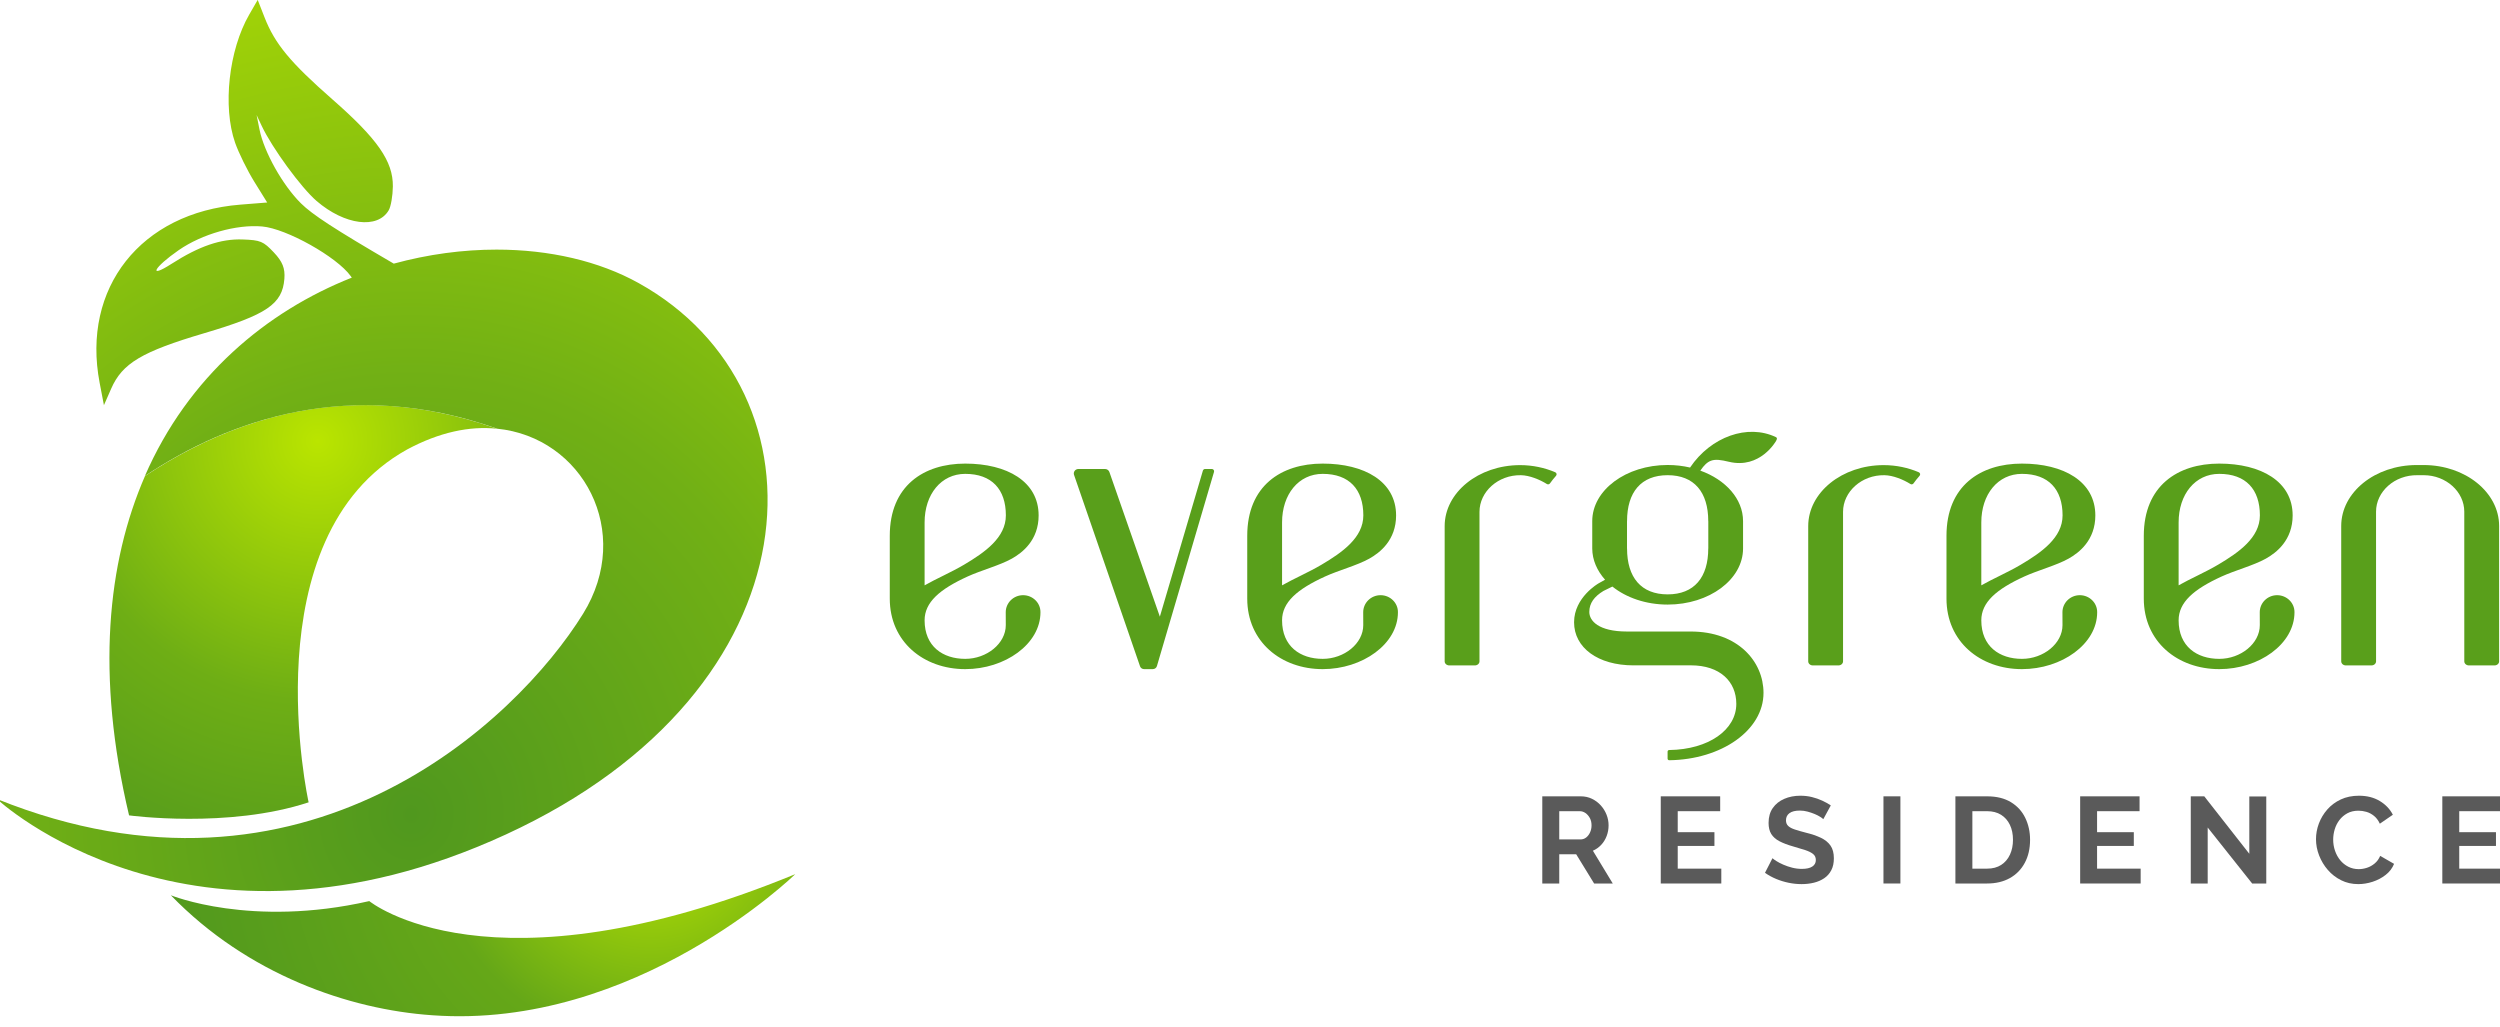 <?xml version="1.0" encoding="UTF-8" standalone="no"?>
<!DOCTYPE svg PUBLIC "-//W3C//DTD SVG 1.1//EN" "http://www.w3.org/Graphics/SVG/1.1/DTD/svg11.dtd">
<svg width="100%" height="100%" viewBox="0 0 224 92" version="1.1" xmlns="http://www.w3.org/2000/svg" xmlns:xlink="http://www.w3.org/1999/xlink" xml:space="preserve" xmlns:serif="http://www.serif.com/" style="fill-rule:evenodd;clip-rule:evenodd;stroke-linejoin:round;stroke-miterlimit:2;">
    <g transform="matrix(0.118,0,0,0.118,-127.149,-4.969)">
        <g transform="matrix(-337.293,186.003,186.003,337.293,1286.35,742.494)">
            <path d="M-0.183,0.053C0.047,-0.013 0.154,-0.146 0.154,-0.146C0.097,0.064 -0.045,0.221 -0.183,0.31C-0.52,0.529 -0.944,0.412 -0.944,0.412C-0.297,0.338 -0.183,0.053 -0.183,0.053Z" style="fill:url(#_Radial1);fill-rule:nonzero;"/>
        </g>
        <g transform="matrix(366.515,0,0,-366.515,1318.84,644.379)">
            <path d="M-0.358,0.657C-0.436,0.478 -0.46,0.245 -0.391,-0.046C-0.391,-0.046 -0.186,-0.074 -0.019,-0.019C-0.019,-0.019 -0.141,0.531 0.185,0.712C0.252,0.748 0.315,0.761 0.371,0.755C0.275,0.789 0.184,0.804 0.099,0.804C-0.084,0.804 -0.239,0.736 -0.358,0.657Z" style="fill:url(#_Radial2);fill-rule:nonzero;"/>
        </g>
        <g id="path131" transform="matrix(1,0,0,1,-91,72.707)">
            <path d="M1435.66,180.223C1435.41,179.844 1435.13,179.451 1434.84,179.045C1424.32,164.434 1386.05,142.989 1367.59,141.366C1348.09,139.652 1322.01,147.053 1304.26,159.332C1285.32,172.437 1280.58,181.4 1298.74,169.759C1319.77,156.283 1336.24,150.642 1352.81,151.236C1366.35,151.722 1368.47,152.607 1376.5,161.113C1383.07,168.079 1385.09,173.165 1384.47,181.101C1382.95,200.334 1371.14,208.355 1323.66,222.398C1276.22,236.426 1261.4,245.258 1252.96,264.511L1247.45,277.078L1244.19,260.079C1230.39,188 1275.55,130.805 1351.01,124.792L1371.41,123.166L1361.66,107.438C1356.3,98.787 1349.73,85.432 1347.05,77.761C1337.5,50.388 1342.25,7.374 1357.79,-19.551L1364.22,-30.687L1369.4,-17.421C1377.24,2.668 1388.97,16.834 1420.98,44.9C1455.26,74.946 1467.06,91.945 1466.84,110.947C1466.76,118.057 1465.36,126.189 1463.72,129.017C1455.33,143.555 1430.28,140.363 1408.96,122.038C1397.2,111.934 1375.15,81.763 1367.22,64.92L1363.37,56.756L1365.58,67.755C1369.01,84.835 1383.27,110.207 1397.09,123.839C1405.72,132.345 1421.97,143.018 1467.53,169.588C1493.68,162.435 1520.14,158.936 1545.62,158.937C1585.7,158.941 1623.36,167.608 1653.48,184.358C1801.04,266.395 1792.85,492.47 1552.73,603.008C1312.61,713.549 1166.17,576.091 1166.17,576.091C1399.86,670.287 1560.62,517.303 1611.29,435.416C1649.77,373.228 1611.04,301.378 1545.94,294.912C1434.37,255.22 1342.36,288.262 1278.53,330.862C1311.41,255.329 1370.8,205.924 1435.66,180.223Z" style="fill:url(#_Radial3);fill-rule:nonzero;"/>
        </g>
    </g>
    <g transform="matrix(0.574,0,0,0.574,-327.884,-36.028)">
        <path d="M715.554,159.602C715.554,156.785 717.89,154.755 722.274,152.753C724.383,151.79 727.273,151.028 729.159,149.976C730.834,149.041 733.354,147.08 733.354,143.218L733.353,143.218C733.353,137.909 728.401,135.133 721.896,135.133C715.391,135.133 710.118,138.621 710.118,146.401L710.118,156.217C710.118,162.933 715.391,167.216 721.896,167.216C728.098,167.216 733.64,163.304 733.64,158.338L733.64,158.338C733.641,158.335 733.641,158.332 733.641,158.33L733.64,158.33C733.653,156.863 732.424,155.674 730.93,155.674C729.435,155.674 728.223,156.863 728.219,158.331L728.218,158.331L728.219,158.337L728.218,158.338L728.219,158.338C728.219,158.374 728.227,160.131 728.227,160.352C728.227,163.207 725.27,165.613 721.897,165.613C718.391,165.613 715.554,163.664 715.554,159.602L715.554,159.602ZM728.239,143.218C728.239,146.701 724.939,149.004 721.72,150.911C719.74,152.084 717.321,153.127 715.554,154.137L715.554,144.318C715.554,139.926 718.138,136.736 721.896,136.736C726.042,136.736 728.239,139.15 728.239,143.218Z" style="fill:rgb(89,159,27);fill-rule:nonzero;"/>
        <path d="M760.385,135.973C760.385,135.973 759.344,135.973 759.344,135.973C759.182,135.973 759.04,136.077 758.996,136.228L752.282,159.008L752.279,159.032L744.412,136.483C744.323,136.181 744.039,135.973 743.715,135.973L739.569,135.973C739.088,135.973 738.739,136.421 738.873,136.871L749.183,166.774C749.276,167.047 749.533,167.216 749.821,167.216L751.183,167.215C751.477,167.214 751.736,167.021 751.819,166.739L760.733,136.423C760.8,136.197 760.626,135.973 760.385,135.973Z" style="fill:rgb(89,159,27);fill-rule:nonzero;"/>
        <path d="M771.354,159.602C771.354,156.785 773.69,154.755 778.074,152.753C780.183,151.79 783.073,151.028 784.959,149.976C786.634,149.041 789.154,147.08 789.154,143.218L789.153,143.218C789.153,137.909 784.201,135.133 777.696,135.133C771.191,135.133 765.918,138.621 765.918,146.401L765.918,156.217C765.918,162.933 771.191,167.216 777.696,167.216C783.898,167.216 789.44,163.304 789.44,158.338L789.44,158.338C789.441,158.335 789.441,158.332 789.441,158.33L789.44,158.33C789.453,156.863 788.224,155.674 786.73,155.674C785.235,155.674 784.023,156.863 784.019,158.331L784.018,158.331L784.019,158.337L784.018,158.338L784.019,158.338C784.019,158.374 784.027,160.131 784.027,160.352C784.027,163.207 781.07,165.613 777.697,165.613C774.191,165.613 771.354,163.664 771.354,159.602L771.354,159.602ZM784.039,143.218C784.039,146.701 780.739,149.004 777.52,150.911C775.54,152.084 773.121,153.127 771.354,154.137L771.354,144.318C771.354,139.926 773.938,136.736 777.696,136.736C781.842,136.736 784.039,139.15 784.039,143.218Z" style="fill:rgb(89,159,27);fill-rule:nonzero;"/>
        <path d="M813.988,136.481C812.353,135.784 810.491,135.371 808.513,135.371C802.008,135.371 796.735,139.643 796.735,144.895L796.735,166.004C796.735,166.355 797.059,166.638 797.46,166.638L801.446,166.638C801.846,166.638 802.171,166.354 802.171,166.004L802.171,142.662C802.171,139.532 805.063,136.882 808.642,136.944C809.965,136.966 811.576,137.624 812.689,138.32C812.853,138.422 813.066,138.373 813.176,138.218C813.463,137.812 813.777,137.419 814.117,137.04C814.281,136.858 814.217,136.578 813.988,136.481L813.988,136.481Z" style="fill:rgb(89,159,27);fill-rule:nonzero;"/>
        <path d="M848.448,131.004C844.035,128.889 838.293,130.935 835.05,135.735L835.075,135.756C833.96,135.494 832.774,135.351 831.543,135.351C825.042,135.351 819.772,139.275 819.772,144.112L819.772,148.378C819.772,150.17 820.537,151.874 821.775,153.258L820.762,153.826C820.762,153.826 816.935,155.988 816.935,159.9C816.935,163.872 820.66,166.628 826.212,166.628L835.168,166.624C839.708,166.624 842.26,169.15 842.26,172.64C842.26,176.669 837.979,179.764 831.774,179.846C831.643,179.85 831.533,179.956 831.533,180.087L831.533,181.189C831.533,181.324 831.645,181.438 831.784,181.438C839.935,181.34 846.506,176.764 846.506,170.926C846.506,166.036 842.522,161.345 835.14,161.345L825.185,161.345C820.711,161.345 819.313,159.642 819.313,158.293C819.313,156.909 820.096,155.881 821.509,155.019L822.916,154.327C825.067,156.052 828.13,157.14 831.544,157.14C838.043,157.14 843.313,153.221 843.313,148.379L843.313,144.113C843.313,140.639 840.586,137.642 836.643,136.23C837.228,135.376 837.729,134.895 838.317,134.683C839.019,134.43 839.851,134.548 841.111,134.85C845.997,136.022 848.459,131.605 848.459,131.605C848.624,131.314 848.675,131.11 848.448,131.004L848.448,131.004ZM837.881,144.112L837.888,144.112L837.888,148.378L837.881,148.378C837.881,152.902 835.687,155.547 831.543,155.547C827.4,155.547 825.205,152.902 825.205,148.378L825.199,148.378L825.199,144.112L825.205,144.112C825.205,139.589 827.4,136.943 831.543,136.943C835.687,136.943 837.881,139.589 837.881,144.112Z" style="fill:rgb(89,159,27);fill-rule:nonzero;"/>
        <path d="M870.738,136.481C869.103,135.784 867.241,135.371 865.263,135.371C858.758,135.371 853.485,139.643 853.485,144.895L853.485,166.004C853.485,166.355 853.809,166.638 854.21,166.638L858.196,166.638C858.596,166.638 858.921,166.354 858.921,166.004L858.921,142.662C858.921,139.532 861.813,136.882 865.392,136.944C866.715,136.966 868.326,137.624 869.439,138.32C869.603,138.422 869.816,138.373 869.926,138.218C870.213,137.812 870.527,137.419 870.867,137.04C871.031,136.858 870.967,136.578 870.738,136.481L870.738,136.481Z" style="fill:rgb(89,159,27);fill-rule:nonzero;"/>
        <path d="M880.504,159.602C880.504,156.785 882.84,154.755 887.224,152.753C889.333,151.79 892.223,151.028 894.109,149.976C895.784,149.041 898.304,147.08 898.304,143.218L898.303,143.218C898.303,137.909 893.351,135.133 886.846,135.133C880.341,135.133 875.068,138.621 875.068,146.401L875.068,156.217C875.068,162.933 880.341,167.216 886.846,167.216C893.048,167.216 898.59,163.304 898.59,158.338L898.59,158.338C898.591,158.335 898.591,158.332 898.591,158.33L898.59,158.33C898.603,156.863 897.374,155.674 895.88,155.674C894.385,155.674 893.173,156.863 893.169,158.331L893.168,158.331L893.169,158.337L893.168,158.338L893.169,158.338C893.169,158.374 893.177,160.131 893.177,160.352C893.177,163.207 890.22,165.613 886.847,165.613C883.341,165.613 880.504,163.664 880.504,159.602L880.504,159.602ZM893.189,143.218C893.189,146.701 889.889,149.004 886.67,150.911C884.69,152.084 882.271,153.127 880.504,154.137L880.504,144.318C880.504,139.926 883.088,136.736 886.846,136.736C890.992,136.736 893.189,139.15 893.189,143.218Z" style="fill:rgb(89,159,27);fill-rule:nonzero;"/>
        <path d="M911.304,159.602C911.304,156.785 913.64,154.755 918.024,152.753C920.133,151.79 923.023,151.028 924.909,149.976C926.584,149.041 929.104,147.08 929.104,143.218L929.103,143.218C929.103,137.909 924.151,135.133 917.646,135.133C911.141,135.133 905.868,138.621 905.868,146.401L905.868,156.217C905.868,162.933 911.141,167.216 917.646,167.216C923.848,167.216 929.39,163.304 929.39,158.338L929.39,158.338C929.391,158.335 929.391,158.332 929.391,158.33L929.39,158.33C929.403,156.863 928.174,155.674 926.68,155.674C925.185,155.674 923.973,156.863 923.969,158.331L923.968,158.331L923.969,158.337L923.968,158.338L923.969,158.338C923.969,158.374 923.977,160.131 923.977,160.352C923.977,163.207 921.02,165.613 917.647,165.613C914.141,165.613 911.304,163.664 911.304,159.602L911.304,159.602ZM923.989,143.218C923.989,146.701 920.689,149.004 917.47,150.911C915.49,152.084 913.071,153.127 911.304,154.137L911.304,144.318C911.304,139.926 913.888,136.736 917.646,136.736C921.792,136.736 923.989,139.15 923.989,143.218Z" style="fill:rgb(89,159,27);fill-rule:nonzero;"/>
        <path d="M949.553,135.359L948.464,135.359C941.958,135.359 936.685,139.616 936.685,144.868L936.687,166.004C936.687,166.355 937.012,166.638 937.412,166.638L941.399,166.638C941.799,166.638 942.124,166.354 942.124,166.004L942.121,142.635C942.121,139.505 945.013,136.883 948.592,136.944L949.558,136.943C953.075,136.948 955.895,139.544 955.895,142.635L955.897,166.004C955.897,166.354 956.222,166.638 956.623,166.638L960.61,166.638C961.01,166.638 961.335,166.354 961.335,166.004L961.333,144.867C961.332,139.616 956.058,135.359 949.553,135.359L949.553,135.359Z" style="fill:rgb(89,159,27);fill-rule:nonzero;"/>
    </g>
    <g transform="matrix(0.22,0,0,0.22,-205.495,-87.129)">
        <path d="M1562.2,755.866L1562.2,720.366L1577.9,720.366C1579.54,720.366 1581.05,720.699 1582.43,721.366C1583.81,722.033 1585.01,722.933 1586.03,724.066C1587.05,725.199 1587.83,726.466 1588.38,727.866C1588.93,729.266 1589.2,730.699 1589.2,732.166C1589.2,733.666 1588.95,735.108 1588.43,736.491C1587.91,737.874 1587.17,739.083 1586.2,740.116C1585.24,741.149 1584.11,741.949 1582.81,742.516L1590.9,755.866L1583.31,755.866L1576.01,743.966L1569.11,743.966L1569.11,755.866L1562.2,755.866ZM1569.11,737.916L1577.76,737.916C1578.62,737.916 1579.39,737.658 1580.06,737.141C1580.72,736.624 1581.26,735.933 1581.65,735.066C1582.06,734.199 1582.26,733.233 1582.26,732.166C1582.26,731.033 1582.02,730.041 1581.56,729.191C1581.09,728.341 1580.5,727.666 1579.78,727.166C1579.06,726.666 1578.29,726.416 1577.45,726.416L1569.11,726.416L1569.11,737.916Z" style="fill:rgb(90,90,90);fill-rule:nonzero;"/>
        <path d="M1635.11,749.816L1635.11,755.866L1610.45,755.866L1610.45,720.366L1634.65,720.366L1634.65,726.416L1617.36,726.416L1617.36,734.966L1632.31,734.966L1632.31,740.566L1617.36,740.566L1617.36,749.816L1635.11,749.816Z" style="fill:rgb(90,90,90);fill-rule:nonzero;"/>
        <path d="M1676.65,729.666C1676.42,729.433 1676,729.116 1675.38,728.716C1674.76,728.316 1674.01,727.933 1673.13,727.566C1672.25,727.199 1671.29,726.874 1670.26,726.591C1669.22,726.308 1668.17,726.166 1667.11,726.166C1665.24,726.166 1663.83,726.514 1662.88,727.211C1661.93,727.908 1661.45,728.886 1661.45,730.146C1661.45,731.108 1661.76,731.871 1662.36,732.434C1662.95,732.998 1663.86,733.479 1665.06,733.877C1666.26,734.276 1667.76,734.707 1669.56,735.171C1671.89,735.735 1673.91,736.423 1675.63,737.236C1677.35,738.048 1678.66,739.109 1679.58,740.42C1680.5,741.73 1680.95,743.463 1680.95,745.618C1680.95,747.509 1680.61,749.126 1679.9,750.469C1679.2,751.812 1678.24,752.899 1677.01,753.728C1675.77,754.557 1674.37,755.162 1672.81,755.544C1671.24,755.925 1669.57,756.116 1667.81,756.116C1666.04,756.116 1664.27,755.933 1662.51,755.566C1660.74,755.199 1659.04,754.674 1657.4,753.991C1655.77,753.308 1654.27,752.483 1652.9,751.516L1655.95,745.566C1656.26,745.866 1656.79,746.258 1657.56,746.741C1658.32,747.224 1659.26,747.708 1660.36,748.191C1661.45,748.674 1662.65,749.083 1663.95,749.416C1665.26,749.749 1666.57,749.916 1667.9,749.916C1669.77,749.916 1671.19,749.603 1672.15,748.977C1673.12,748.35 1673.61,747.46 1673.61,746.307C1673.61,745.245 1673.22,744.415 1672.45,743.817C1671.69,743.22 1670.62,742.697 1669.26,742.248C1667.89,741.8 1666.27,741.311 1664.4,740.78C1662.17,740.149 1660.31,739.444 1658.81,738.664C1657.31,737.883 1656.19,736.896 1655.45,735.701C1654.72,734.506 1654.36,733.013 1654.36,731.22C1654.36,728.797 1654.93,726.763 1656.08,725.12C1657.23,723.477 1658.79,722.233 1660.76,721.386C1662.72,720.539 1664.9,720.116 1667.31,720.116C1668.97,720.116 1670.55,720.299 1672.03,720.666C1673.51,721.033 1674.9,721.516 1676.2,722.116C1677.51,722.716 1678.67,723.366 1679.7,724.066L1676.65,729.666Z" style="fill:rgb(90,90,90);fill-rule:nonzero;"/>
        <rect x="1701.15" y="720.366" width="6.9" height="35.5" style="fill:rgb(90,90,90);fill-rule:nonzero;"/>
        <path d="M1730.45,755.866L1730.45,720.366L1743.36,720.366C1747.22,720.366 1750.45,721.158 1753.06,722.741C1755.65,724.324 1757.61,726.458 1758.9,729.141C1760.2,731.824 1760.86,734.799 1760.86,738.066C1760.86,741.666 1760.14,744.799 1758.7,747.466C1757.27,750.133 1755.25,752.199 1752.63,753.666C1750.01,755.133 1746.92,755.866 1743.36,755.866L1730.45,755.866ZM1753.9,738.066C1753.9,735.766 1753.49,733.741 1752.65,731.991C1751.82,730.241 1750.62,728.874 1749.06,727.891C1747.49,726.908 1745.59,726.416 1743.36,726.416L1737.36,726.416L1737.36,749.816L1743.36,749.816C1745.62,749.816 1747.54,749.308 1749.11,748.291C1750.67,747.274 1751.86,745.874 1752.68,744.091C1753.5,742.308 1753.9,740.299 1753.9,738.066Z" style="fill:rgb(90,90,90);fill-rule:nonzero;"/>
        <path d="M1805.9,749.816L1805.9,755.866L1781.26,755.866L1781.26,720.366L1805.45,720.366L1805.45,726.416L1788.15,726.416L1788.15,734.966L1803.11,734.966L1803.11,740.566L1788.15,740.566L1788.15,749.816L1805.9,749.816Z" style="fill:rgb(90,90,90);fill-rule:nonzero;"/>
        <path d="M1833.2,733.066L1833.2,755.866L1826.31,755.866L1826.31,720.366L1831.81,720.366L1850.15,743.766L1850.15,720.416L1857.06,720.416L1857.06,755.866L1851.31,755.866L1833.2,733.066Z" style="fill:rgb(90,90,90);fill-rule:nonzero;"/>
        <path d="M1877.31,737.816C1877.31,735.649 1877.7,733.524 1878.48,731.441C1879.26,729.358 1880.4,727.458 1881.9,725.741C1883.4,724.024 1885.24,722.658 1887.4,721.641C1889.57,720.624 1892.04,720.116 1894.81,720.116C1898.07,720.116 1900.9,720.833 1903.28,722.266C1905.66,723.699 1907.44,725.566 1908.61,727.866L1903.31,731.516C1902.7,730.183 1901.92,729.124 1900.95,728.341C1899.99,727.558 1898.95,727.008 1897.86,726.691C1896.76,726.374 1895.67,726.216 1894.61,726.216C1892.87,726.216 1891.36,726.566 1890.08,727.266C1888.8,727.966 1887.72,728.883 1886.86,730.016C1885.99,731.149 1885.35,732.416 1884.93,733.816C1884.51,735.216 1884.31,736.616 1884.31,738.016C1884.31,739.583 1884.56,741.091 1885.06,742.541C1885.56,743.991 1886.26,745.274 1887.18,746.391C1888.1,747.508 1889.2,748.391 1890.48,749.041C1891.76,749.691 1893.17,750.016 1894.7,750.016C1895.81,750.016 1896.92,749.833 1898.06,749.466C1899.19,749.099 1900.24,748.516 1901.2,747.716C1902.17,746.916 1902.92,745.883 1903.45,744.616L1909.11,747.866C1908.4,749.633 1907.26,751.133 1905.68,752.366C1904.1,753.599 1902.32,754.533 1900.36,755.166C1898.39,755.799 1896.44,756.116 1894.51,756.116C1891.97,756.116 1889.65,755.591 1887.56,754.541C1885.45,753.491 1883.65,752.091 1882.13,750.341C1880.61,748.591 1879.43,746.624 1878.58,744.441C1877.73,742.258 1877.31,740.049 1877.31,737.816Z" style="fill:rgb(90,90,90);fill-rule:nonzero;"/>
        <path d="M1953.4,749.816L1953.4,755.866L1928.76,755.866L1928.76,720.366L1952.95,720.366L1952.95,726.416L1935.65,726.416L1935.65,734.966L1950.61,734.966L1950.61,740.566L1935.65,740.566L1935.65,749.816L1953.4,749.816Z" style="fill:rgb(90,90,90);fill-rule:nonzero;"/>
    </g>
    <defs>
        <radialGradient id="_Radial1" cx="0" cy="0" r="1" gradientUnits="userSpaceOnUse" gradientTransform="matrix(-0.876,0.483,0.483,0.876,-0.741,0.191)"><stop offset="0" style="stop-color:rgb(186,229,0);stop-opacity:1"/><stop offset="0.43" style="stop-color:rgb(101,167,24);stop-opacity:1"/><stop offset="1" style="stop-color:rgb(80,152,30);stop-opacity:1"/></radialGradient>
        <radialGradient id="_Radial2" cx="0" cy="0" r="1" gradientUnits="userSpaceOnUse" gradientTransform="matrix(1,0,0,-1,0,0.73)"><stop offset="0" style="stop-color:rgb(186,229,0);stop-opacity:1"/><stop offset="0.54" style="stop-color:rgb(110,174,21);stop-opacity:1"/><stop offset="1" style="stop-color:rgb(80,152,30);stop-opacity:1"/></radialGradient>
        <radialGradient id="_Radial3" cx="0" cy="0" r="1" gradientUnits="userSpaceOnUse" gradientTransform="matrix(728.881,0,0,-789.932,1480.71,587.709)"><stop offset="0" style="stop-color:rgb(80,152,30);stop-opacity:1"/><stop offset="0.42" style="stop-color:rgb(113,176,21);stop-opacity:1"/><stop offset="1" style="stop-color:rgb(186,229,0);stop-opacity:1"/></radialGradient>
    </defs>
</svg>
